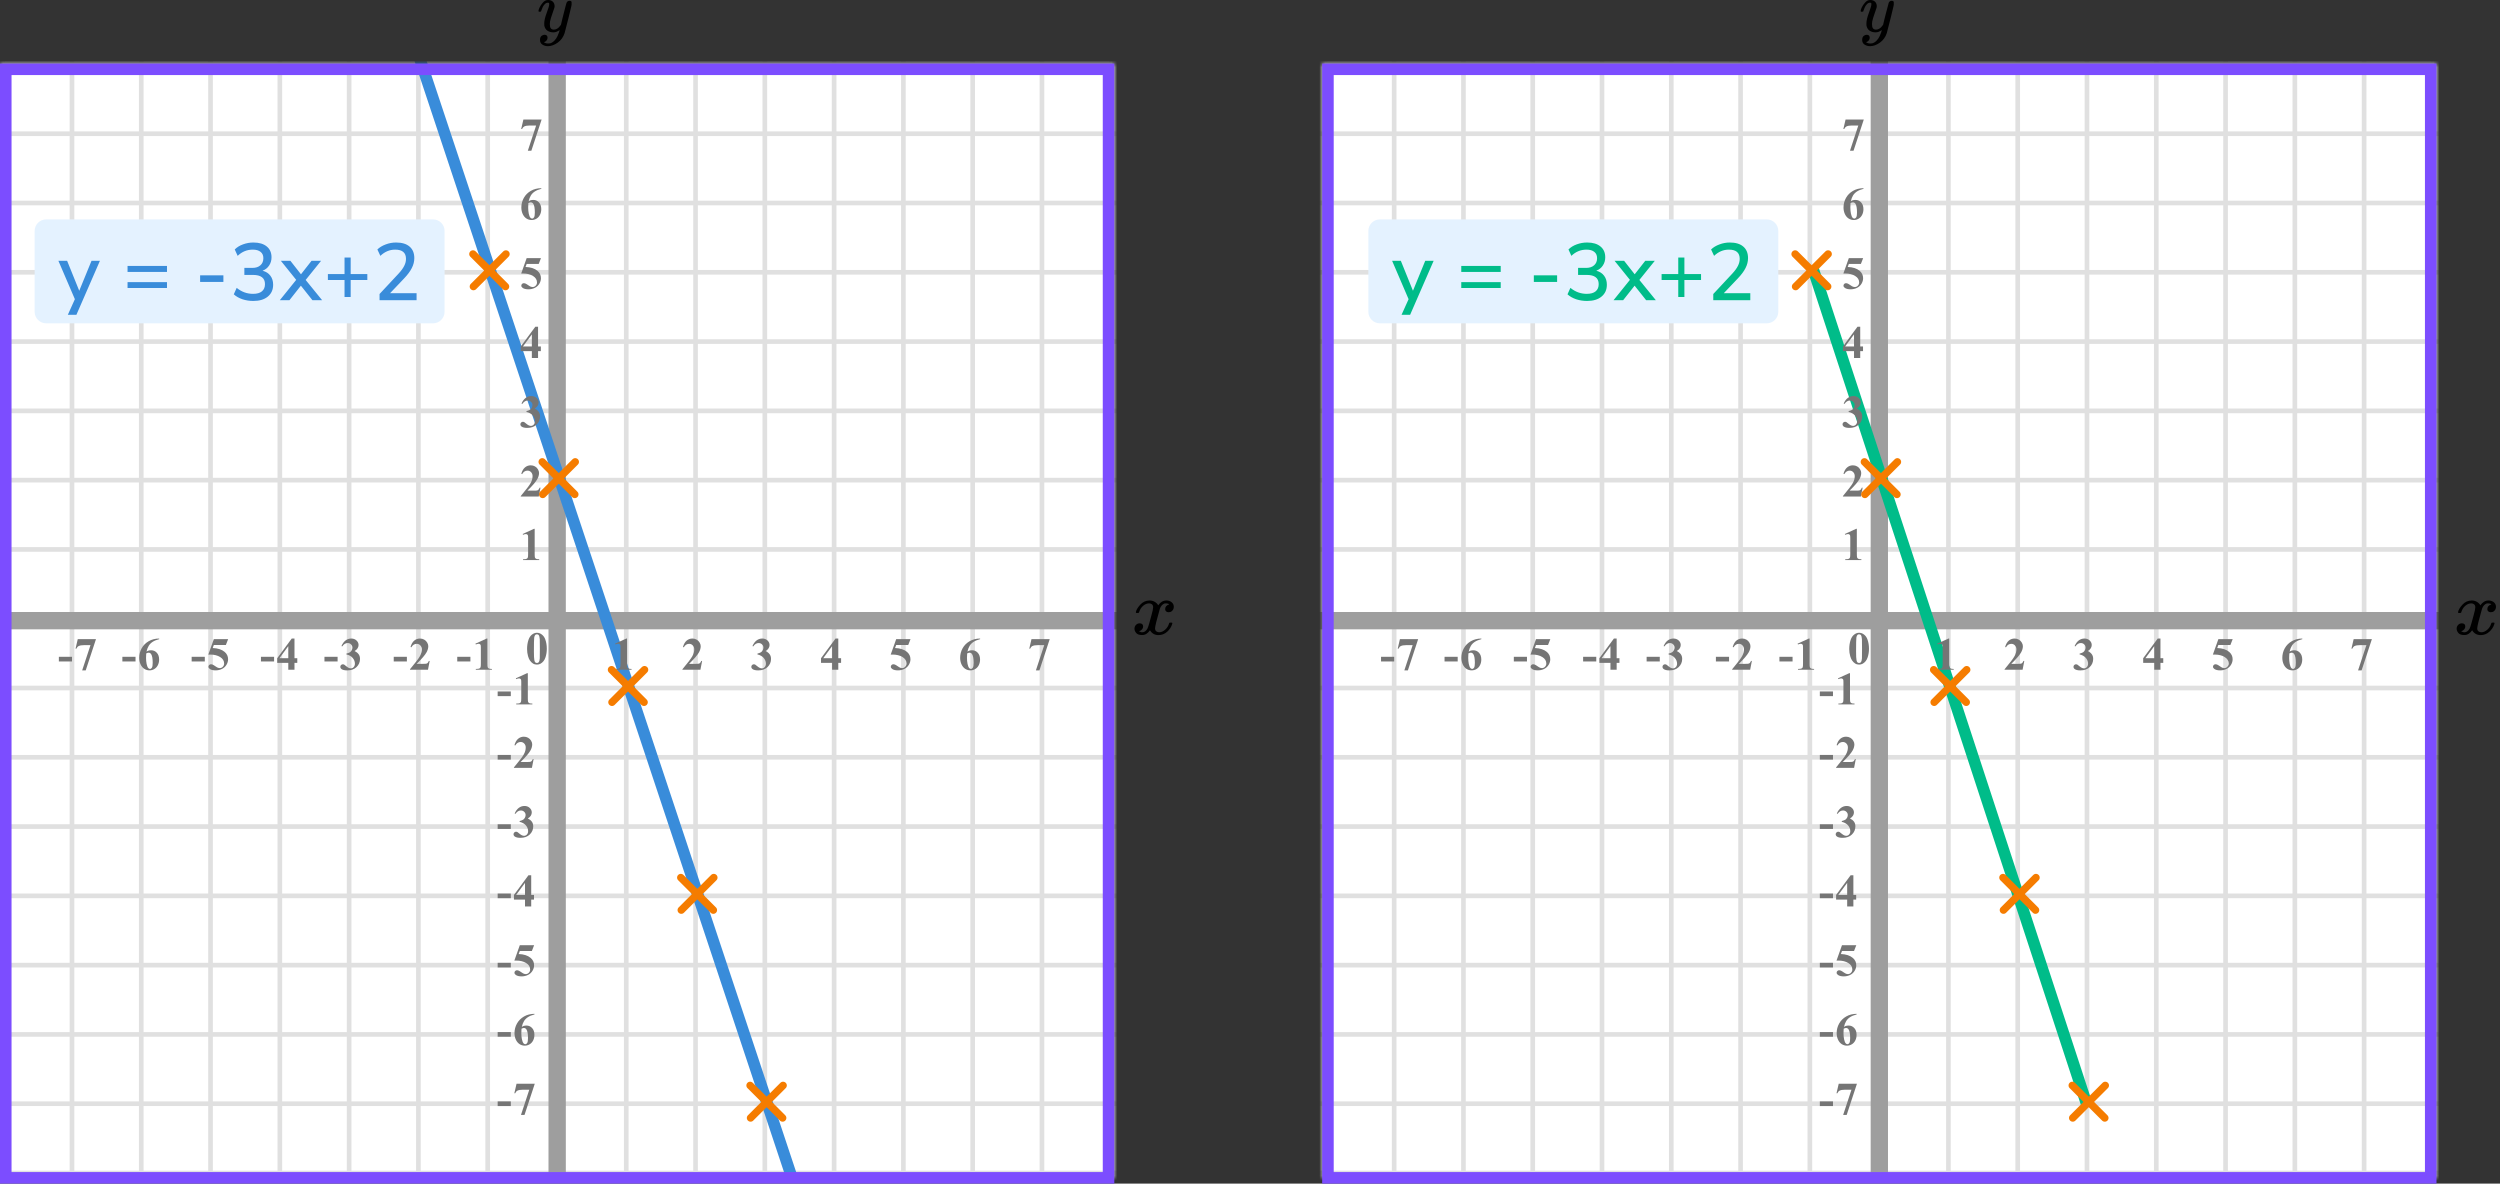<?xml version="1.0" encoding="UTF-8"?> <svg xmlns="http://www.w3.org/2000/svg" width="433" height="205" viewBox="0 0 433 205" fill="none"><rect x="0" y="0" width="433" height="205" fill="#333333" stroke="none"/><mask id="mask0" maskUnits="userSpaceOnUse" x="0" y="11" width="193" height="193"><rect y="11" width="193" height="193" fill="#C4C4C4"></rect></mask><g mask="url(#mask0)"><mask id="mask1" maskUnits="userSpaceOnUse" x="-115" y="-57" width="500" height="484"><rect x="-115" y="-57" width="500" height="483.871" fill="white"></rect></mask><g mask="url(#mask1)"><rect x="-115" y="-57" width="500" height="483.871" fill="white"></rect><line x1="385" y1="203.162" x2="-118.226" y2="203.162" stroke="#E0E0E0" stroke-width="0.806"></line><line x1="385" y1="191.162" x2="-118.226" y2="191.162" stroke="#E0E0E0" stroke-width="0.806"></line><line x1="385" y1="179.162" x2="-118.226" y2="179.162" stroke="#E0E0E0" stroke-width="0.806"></line><line x1="385" y1="167.163" x2="-118.226" y2="167.163" stroke="#E0E0E0" stroke-width="0.81"></line><line x1="385" y1="155.162" x2="-118.226" y2="155.162" stroke="#E0E0E0" stroke-width="0.806"></line><line x1="385" y1="143.162" x2="-118.226" y2="143.162" stroke="#E0E0E0" stroke-width="0.806"></line><line x1="385" y1="131.162" x2="-118.226" y2="131.162" stroke="#E0E0E0" stroke-width="0.806"></line><line x1="385" y1="119.163" x2="-118.226" y2="119.163" stroke="#E0E0E0" stroke-width="0.81"></line><line x1="385" y1="107.162" x2="-118.226" y2="107.162" stroke="#E0E0E0" stroke-width="0.806"></line><line x1="385" y1="95.162" x2="-118.226" y2="95.162" stroke="#E0E0E0" stroke-width="0.806"></line><line x1="385" y1="83.162" x2="-118.226" y2="83.162" stroke="#E0E0E0" stroke-width="0.806"></line><line x1="385" y1="71.163" x2="-118.226" y2="71.163" stroke="#E0E0E0" stroke-width="0.81"></line><line x1="385" y1="59.161" x2="-118.226" y2="59.161" stroke="#E0E0E0" stroke-width="0.806"></line><line x1="385" y1="47.161" x2="-118.226" y2="47.161" stroke="#E0E0E0" stroke-width="0.806"></line><line x1="385" y1="35.161" x2="-118.226" y2="35.161" stroke="#E0E0E0" stroke-width="0.806"></line><line x1="385" y1="23.163" x2="-118.226" y2="23.163" stroke="#E0E0E0" stroke-width="0.81"></line><line x1="385" y1="11.162" x2="-118.226" y2="11.162" stroke="#E0E0E0" stroke-width="0.806"></line><line x1="0.468" y1="426.871" x2="0.468" y2="-57" stroke="#E0E0E0" stroke-width="0.806"></line><line x1="12.468" y1="426.871" x2="12.468" y2="-57" stroke="#E0E0E0" stroke-width="0.806"></line><line x1="24.468" y1="426.871" x2="24.468" y2="-57" stroke="#E0E0E0" stroke-width="0.806"></line><line x1="36.466" y1="426.871" x2="36.466" y2="-57" stroke="#E0E0E0" stroke-width="0.81"></line><line x1="48.468" y1="426.871" x2="48.468" y2="-57" stroke="#E0E0E0" stroke-width="0.806"></line><line x1="60.468" y1="426.871" x2="60.468" y2="-57" stroke="#E0E0E0" stroke-width="0.806"></line><line x1="72.468" y1="426.871" x2="72.468" y2="-57" stroke="#E0E0E0" stroke-width="0.806"></line><line x1="84.466" y1="426.871" x2="84.466" y2="-57" stroke="#E0E0E0" stroke-width="0.81"></line><line x1="96.468" y1="426.871" x2="96.468" y2="-57" stroke="#E0E0E0" stroke-width="0.806"></line><line x1="108.468" y1="426.871" x2="108.468" y2="-57" stroke="#E0E0E0" stroke-width="0.806"></line><line x1="120.468" y1="426.871" x2="120.468" y2="-57" stroke="#E0E0E0" stroke-width="0.806"></line><line x1="132.466" y1="426.871" x2="132.466" y2="-57" stroke="#E0E0E0" stroke-width="0.81"></line><line x1="144.468" y1="426.871" x2="144.468" y2="-57" stroke="#E0E0E0" stroke-width="0.806"></line><line x1="156.468" y1="426.871" x2="156.468" y2="-57" stroke="#E0E0E0" stroke-width="0.806"></line><line x1="168.468" y1="426.871" x2="168.468" y2="-57" stroke="#E0E0E0" stroke-width="0.806"></line><line x1="180.466" y1="426.871" x2="180.466" y2="-57" stroke="#E0E0E0" stroke-width="0.81"></line><line x1="192.468" y1="426.871" x2="192.468" y2="-57" stroke="#E0E0E0" stroke-width="0.806"></line></g><line x1="96.5" y1="-65" x2="96.5" y2="288" stroke="#9E9E9E" stroke-width="3"></line><line x1="-63" y1="107.5" x2="396" y2="107.5" stroke="#9E9E9E" stroke-width="3"></line><path d="M69 -1L140 212.5" stroke="#398CDA" stroke-width="2"></path></g><path d="M94.707 112.352C94.707 112.88 94.633 113.374 94.484 113.832C94.396 114.113 94.276 114.344 94.125 114.523C93.977 114.703 93.807 114.846 93.617 114.953C93.427 115.057 93.22 115.109 92.996 115.109C92.741 115.109 92.51 115.044 92.305 114.914C92.099 114.784 91.917 114.598 91.758 114.355C91.643 114.178 91.543 113.943 91.457 113.648C91.345 113.25 91.289 112.839 91.289 112.414C91.289 111.839 91.37 111.31 91.531 110.828C91.664 110.43 91.866 110.125 92.137 109.914C92.408 109.701 92.694 109.594 92.996 109.594C93.303 109.594 93.59 109.699 93.856 109.91C94.124 110.118 94.32 110.4 94.445 110.754C94.62 111.241 94.707 111.773 94.707 112.352ZM93.504 112.344C93.504 111.417 93.499 110.876 93.488 110.723C93.462 110.361 93.4 110.116 93.301 109.988C93.236 109.905 93.13 109.863 92.984 109.863C92.872 109.863 92.784 109.895 92.719 109.957C92.622 110.048 92.557 110.21 92.523 110.441C92.49 110.671 92.473 111.474 92.473 112.852C92.473 113.602 92.499 114.104 92.551 114.359C92.59 114.544 92.646 114.668 92.719 114.73C92.792 114.793 92.888 114.824 93.008 114.824C93.138 114.824 93.236 114.783 93.301 114.699C93.41 114.553 93.473 114.328 93.488 114.023L93.504 112.344Z" fill="#757575"></path><path d="M88.473 120.566H86.195V119.758H88.473V120.566ZM91.419 116.594V120.926C91.419 121.251 91.434 121.46 91.463 121.551C91.491 121.639 91.551 121.712 91.642 121.77C91.733 121.827 91.879 121.855 92.08 121.855H92.201V122H89.412V121.855H89.552C89.779 121.855 89.94 121.829 90.037 121.777C90.133 121.725 90.198 121.654 90.232 121.562C90.266 121.471 90.283 121.259 90.283 120.926V118.18C90.283 117.935 90.271 117.783 90.248 117.723C90.224 117.66 90.18 117.608 90.115 117.566C90.052 117.522 89.979 117.5 89.896 117.5C89.763 117.5 89.602 117.542 89.412 117.625L89.341 117.484L91.291 116.594H91.419Z" fill="#757575"></path><path d="M88.473 131.566H86.195V130.758H88.473V131.566ZM92.127 133H89.009V132.914C89.965 131.776 90.544 131.01 90.748 130.617C90.953 130.224 91.056 129.84 91.056 129.465C91.056 129.191 90.972 128.965 90.802 128.785C90.633 128.603 90.426 128.512 90.181 128.512C89.78 128.512 89.469 128.712 89.248 129.113L89.103 129.062C89.244 128.562 89.457 128.193 89.744 127.953C90.03 127.714 90.361 127.594 90.736 127.594C91.004 127.594 91.249 127.656 91.47 127.781C91.692 127.906 91.865 128.078 91.99 128.297C92.115 128.513 92.177 128.716 92.177 128.906C92.177 129.253 92.081 129.604 91.888 129.961C91.625 130.443 91.051 131.115 90.166 131.977H91.31C91.591 131.977 91.774 131.965 91.857 131.941C91.943 131.918 92.013 131.879 92.068 131.824C92.123 131.767 92.194 131.648 92.283 131.469H92.423L92.127 133Z" fill="#757575"></path><path d="M88.473 143.566H86.195V142.758H88.473V143.566ZM89.998 142.344V142.207C90.294 142.121 90.5 142.042 90.615 141.969C90.729 141.893 90.828 141.78 90.912 141.629C90.995 141.475 91.037 141.32 91.037 141.164C91.037 140.948 90.957 140.763 90.798 140.609C90.642 140.453 90.447 140.375 90.213 140.375C89.848 140.375 89.538 140.568 89.283 140.953L89.138 140.902C89.326 140.467 89.565 140.141 89.857 139.922C90.151 139.703 90.478 139.594 90.838 139.594C91.205 139.594 91.507 139.706 91.744 139.93C91.983 140.154 92.103 140.415 92.103 140.715C92.103 140.91 92.047 141.099 91.935 141.281C91.826 141.461 91.653 141.62 91.416 141.758C91.72 141.906 91.952 142.09 92.111 142.309C92.272 142.525 92.353 142.797 92.353 143.125C92.353 143.677 92.153 144.147 91.752 144.535C91.353 144.921 90.818 145.113 90.146 145.113C89.698 145.113 89.371 145.039 89.166 144.891C89.017 144.786 88.943 144.652 88.943 144.488C88.943 144.368 88.986 144.267 89.072 144.184C89.158 144.098 89.257 144.055 89.369 144.055C89.455 144.055 89.535 144.073 89.611 144.109C89.653 144.13 89.8 144.245 90.052 144.453C90.308 144.659 90.546 144.762 90.767 144.762C90.96 144.762 91.125 144.686 91.263 144.535C91.401 144.382 91.47 144.188 91.47 143.953C91.47 143.596 91.345 143.268 91.095 142.969C90.845 142.667 90.479 142.458 89.998 142.344Z" fill="#757575"></path><path d="M88.473 155.566H86.195V154.758H88.473V155.566ZM89.013 155.004L91.529 151.594H92.005V155.004H92.49V155.812H92.005V157H90.931V155.812H89.013V155.004ZM89.392 155.004H90.931V152.914L89.392 155.004Z" fill="#757575"></path><path d="M88.473 167.566H86.195V166.758H88.473V167.566ZM90.033 163.703H92.513L92.119 164.711H90.033L89.834 165.238C90.732 165.272 91.423 165.496 91.908 165.91C92.306 166.251 92.505 166.676 92.505 167.184C92.505 167.509 92.413 167.828 92.228 168.141C92.043 168.451 91.783 168.69 91.447 168.859C91.111 169.026 90.742 169.109 90.341 169.109C89.909 169.109 89.577 169.029 89.345 168.867C89.184 168.753 89.103 168.622 89.103 168.477C89.103 168.365 89.145 168.266 89.228 168.18C89.314 168.094 89.413 168.051 89.525 168.051C89.627 168.051 89.729 168.072 89.834 168.113C89.938 168.155 90.116 168.264 90.369 168.441C90.528 168.551 90.664 168.626 90.779 168.668C90.86 168.699 90.951 168.715 91.052 168.715C91.266 168.715 91.447 168.637 91.595 168.48C91.746 168.324 91.822 168.137 91.822 167.918C91.822 167.46 91.593 167.087 91.134 166.801C90.676 166.514 90.098 166.371 89.4 166.371C89.33 166.371 89.224 166.372 89.084 166.375L90.033 163.703Z" fill="#757575"></path><path d="M88.473 179.566H86.195V178.758H88.473V179.566ZM92.572 175.594V175.703C92.1 175.823 91.722 175.978 91.435 176.168C91.151 176.355 90.926 176.585 90.759 176.855C90.595 177.124 90.468 177.457 90.377 177.855C90.491 177.777 90.586 177.727 90.662 177.703C90.831 177.651 91.002 177.625 91.173 177.625C91.569 177.625 91.899 177.77 92.162 178.059C92.427 178.345 92.56 178.737 92.56 179.234C92.56 179.583 92.489 179.904 92.345 180.195C92.202 180.487 91.999 180.712 91.736 180.871C91.473 181.03 91.192 181.109 90.892 181.109C90.567 181.109 90.266 181.021 89.99 180.844C89.714 180.664 89.498 180.402 89.341 180.059C89.188 179.715 89.111 179.341 89.111 178.938C89.111 178.344 89.253 177.792 89.537 177.281C89.823 176.768 90.228 176.361 90.752 176.059C91.278 175.754 91.884 175.599 92.572 175.594ZM90.326 178.172C90.305 178.531 90.294 178.794 90.294 178.961C90.294 179.32 90.328 179.668 90.396 180.004C90.466 180.34 90.561 180.576 90.681 180.711C90.767 180.807 90.869 180.855 90.986 180.855C91.106 180.855 91.213 180.786 91.306 180.648C91.4 180.508 91.447 180.224 91.447 179.797C91.447 179.078 91.36 178.582 91.185 178.309C91.073 178.132 90.922 178.043 90.732 178.043C90.628 178.043 90.492 178.086 90.326 178.172Z" fill="#757575"></path><path d="M88.473 191.566H86.195V190.758H88.473V191.566ZM90.232 193.109L91.673 188.738H90.576C90.146 188.738 89.823 188.794 89.607 188.906C89.456 188.984 89.331 189.132 89.232 189.348H89.084L89.466 187.703H92.623L90.845 193.109H90.232Z" fill="#757575"></path><path d="M92.606 91.594V95.926C92.606 96.251 92.62 96.46 92.648 96.551C92.677 96.639 92.737 96.712 92.828 96.769C92.919 96.827 93.065 96.856 93.266 96.856H93.387V97H90.598V96.856H90.738C90.965 96.856 91.126 96.829 91.223 96.777C91.319 96.725 91.384 96.654 91.418 96.562C91.452 96.471 91.469 96.259 91.469 95.926V93.18C91.469 92.935 91.457 92.783 91.434 92.723C91.41 92.66 91.366 92.608 91.301 92.566C91.238 92.522 91.165 92.5 91.082 92.5C90.949 92.5 90.788 92.542 90.598 92.625L90.527 92.484L92.477 91.594H92.606Z" fill="#757575"></path><path d="M93.312 86H90.195V85.914C91.151 84.776 91.731 84.01 91.934 83.617C92.139 83.224 92.242 82.84 92.242 82.465C92.242 82.191 92.158 81.965 91.988 81.785C91.819 81.603 91.612 81.512 91.367 81.512C90.966 81.512 90.655 81.712 90.434 82.113L90.289 82.062C90.43 81.562 90.643 81.193 90.93 80.953C91.216 80.713 91.547 80.594 91.922 80.594C92.19 80.594 92.435 80.656 92.656 80.781C92.878 80.906 93.051 81.078 93.176 81.297C93.301 81.513 93.363 81.716 93.363 81.906C93.363 82.253 93.267 82.604 93.074 82.961C92.811 83.443 92.237 84.115 91.352 84.977H92.496C92.777 84.977 92.96 84.965 93.043 84.941C93.129 84.918 93.199 84.879 93.254 84.824C93.309 84.767 93.38 84.648 93.469 84.469H93.609L93.312 86Z" fill="#757575"></path><path d="M91.184 71.344V71.207C91.481 71.121 91.686 71.042 91.801 70.969C91.915 70.893 92.014 70.78 92.098 70.629C92.181 70.475 92.223 70.32 92.223 70.164C92.223 69.948 92.143 69.763 91.984 69.609C91.828 69.453 91.633 69.375 91.398 69.375C91.034 69.375 90.724 69.568 90.469 69.953L90.324 69.902C90.512 69.467 90.751 69.141 91.043 68.922C91.337 68.703 91.664 68.594 92.023 68.594C92.391 68.594 92.693 68.706 92.93 68.93C93.169 69.154 93.289 69.415 93.289 69.715C93.289 69.91 93.233 70.099 93.121 70.281C93.012 70.461 92.838 70.62 92.602 70.758C92.906 70.906 93.138 71.09 93.297 71.309C93.458 71.525 93.539 71.797 93.539 72.125C93.539 72.677 93.338 73.147 92.938 73.535C92.539 73.921 92.004 74.113 91.332 74.113C90.884 74.113 90.557 74.039 90.352 73.891C90.203 73.787 90.129 73.652 90.129 73.488C90.129 73.368 90.172 73.267 90.258 73.184C90.344 73.098 90.443 73.055 90.555 73.055C90.641 73.055 90.721 73.073 90.797 73.109C90.838 73.13 90.986 73.245 91.238 73.453C91.493 73.659 91.732 73.762 91.953 73.762C92.146 73.762 92.311 73.686 92.449 73.535C92.587 73.382 92.656 73.188 92.656 72.953C92.656 72.596 92.531 72.268 92.281 71.969C92.031 71.667 91.665 71.458 91.184 71.344Z" fill="#757575"></path><path d="M90.199 60.004L92.715 56.594H93.191V60.004H93.676V60.812H93.191V62H92.117V60.812H90.199V60.004ZM90.578 60.004H92.117V57.914L90.578 60.004Z" fill="#757575"></path><path d="M91.219 44.703H93.699L93.305 45.711H91.219L91.019 46.238C91.918 46.272 92.609 46.496 93.094 46.91C93.492 47.251 93.691 47.676 93.691 48.184C93.691 48.509 93.599 48.828 93.414 49.141C93.229 49.45 92.969 49.69 92.633 49.859C92.297 50.026 91.928 50.109 91.527 50.109C91.095 50.109 90.763 50.029 90.531 49.867C90.37 49.753 90.289 49.622 90.289 49.477C90.289 49.365 90.331 49.266 90.414 49.18C90.5 49.094 90.599 49.051 90.711 49.051C90.812 49.051 90.915 49.072 91.019 49.113C91.124 49.155 91.302 49.264 91.555 49.441C91.713 49.551 91.85 49.626 91.965 49.668C92.046 49.699 92.137 49.715 92.238 49.715C92.452 49.715 92.633 49.637 92.781 49.48C92.932 49.324 93.008 49.137 93.008 48.918C93.008 48.46 92.779 48.087 92.32 47.801C91.862 47.514 91.284 47.371 90.586 47.371C90.516 47.371 90.41 47.372 90.269 47.375L91.219 44.703Z" fill="#757575"></path><path d="M93.758 32.594V32.703C93.287 32.823 92.908 32.978 92.621 33.168C92.337 33.355 92.112 33.585 91.945 33.855C91.781 34.124 91.654 34.457 91.562 34.855C91.677 34.777 91.772 34.727 91.848 34.703C92.017 34.651 92.188 34.625 92.359 34.625C92.755 34.625 93.085 34.77 93.348 35.059C93.613 35.345 93.746 35.737 93.746 36.234C93.746 36.583 93.674 36.904 93.531 37.195C93.388 37.487 93.185 37.712 92.922 37.871C92.659 38.03 92.378 38.109 92.078 38.109C91.753 38.109 91.452 38.021 91.176 37.844C90.9 37.664 90.684 37.402 90.527 37.059C90.374 36.715 90.297 36.341 90.297 35.938C90.297 35.344 90.439 34.792 90.723 34.281C91.009 33.768 91.414 33.361 91.938 33.059C92.463 32.754 93.07 32.599 93.758 32.594ZM91.512 35.172C91.491 35.531 91.481 35.794 91.481 35.961C91.481 36.32 91.514 36.668 91.582 37.004C91.652 37.34 91.747 37.575 91.867 37.711C91.953 37.807 92.055 37.855 92.172 37.855C92.292 37.855 92.398 37.786 92.492 37.648C92.586 37.508 92.633 37.224 92.633 36.797C92.633 36.078 92.546 35.582 92.371 35.309C92.259 35.132 92.108 35.043 91.918 35.043C91.814 35.043 91.678 35.086 91.512 35.172Z" fill="#757575"></path><path d="M91.418 26.109L92.859 21.738H91.762C91.332 21.738 91.009 21.794 90.793 21.906C90.642 21.984 90.517 22.131 90.418 22.348H90.269L90.652 20.703H93.809L92.031 26.109H91.418Z" fill="#757575"></path><path d="M108.605 110.594V114.926C108.605 115.251 108.62 115.46 108.648 115.551C108.677 115.639 108.737 115.712 108.828 115.77C108.919 115.827 109.065 115.855 109.266 115.855H109.387V116H106.598V115.855H106.738C106.965 115.855 107.126 115.829 107.223 115.777C107.319 115.725 107.384 115.654 107.418 115.562C107.452 115.471 107.469 115.259 107.469 114.926V112.18C107.469 111.935 107.457 111.783 107.434 111.723C107.41 111.66 107.366 111.608 107.301 111.566C107.238 111.522 107.165 111.5 107.082 111.5C106.949 111.5 106.788 111.542 106.598 111.625L106.527 111.484L108.477 110.594H108.605Z" fill="#757575"></path><path d="M121.312 116H118.195V115.914C119.151 114.776 119.73 114.01 119.934 113.617C120.139 113.224 120.242 112.84 120.242 112.465C120.242 112.191 120.158 111.965 119.988 111.785C119.819 111.603 119.612 111.512 119.367 111.512C118.966 111.512 118.655 111.712 118.434 112.113L118.289 112.062C118.43 111.562 118.643 111.193 118.93 110.953C119.216 110.714 119.547 110.594 119.922 110.594C120.19 110.594 120.435 110.656 120.656 110.781C120.878 110.906 121.051 111.078 121.176 111.297C121.301 111.513 121.363 111.716 121.363 111.906C121.363 112.253 121.267 112.604 121.074 112.961C120.811 113.443 120.237 114.115 119.352 114.977H120.496C120.777 114.977 120.96 114.965 121.043 114.941C121.129 114.918 121.199 114.879 121.254 114.824C121.309 114.767 121.38 114.648 121.469 114.469H121.609L121.312 116Z" fill="#757575"></path><path d="M131.184 113.344V113.207C131.48 113.121 131.686 113.042 131.801 112.969C131.915 112.893 132.014 112.78 132.098 112.629C132.181 112.475 132.223 112.32 132.223 112.164C132.223 111.948 132.143 111.763 131.984 111.609C131.828 111.453 131.633 111.375 131.398 111.375C131.034 111.375 130.724 111.568 130.469 111.953L130.324 111.902C130.512 111.467 130.751 111.141 131.043 110.922C131.337 110.703 131.664 110.594 132.023 110.594C132.391 110.594 132.693 110.706 132.93 110.93C133.169 111.154 133.289 111.415 133.289 111.715C133.289 111.91 133.233 112.099 133.121 112.281C133.012 112.461 132.839 112.62 132.602 112.758C132.906 112.906 133.138 113.09 133.297 113.309C133.458 113.525 133.539 113.797 133.539 114.125C133.539 114.677 133.339 115.147 132.938 115.535C132.539 115.921 132.004 116.113 131.332 116.113C130.884 116.113 130.557 116.039 130.352 115.891C130.203 115.786 130.129 115.652 130.129 115.488C130.129 115.368 130.172 115.267 130.258 115.184C130.344 115.098 130.443 115.055 130.555 115.055C130.641 115.055 130.721 115.073 130.797 115.109C130.839 115.13 130.986 115.245 131.238 115.453C131.493 115.659 131.732 115.762 131.953 115.762C132.146 115.762 132.311 115.686 132.449 115.535C132.587 115.382 132.656 115.188 132.656 114.953C132.656 114.596 132.531 114.268 132.281 113.969C132.031 113.667 131.665 113.458 131.184 113.344Z" fill="#757575"></path><path d="M142.199 114.004L144.715 110.594H145.191V114.004H145.676V114.812H145.191V116H144.117V114.812H142.199V114.004ZM142.578 114.004H144.117V111.914L142.578 114.004Z" fill="#757575"></path><path d="M155.219 110.703H157.699L157.305 111.711H155.219L155.02 112.238C155.918 112.272 156.609 112.496 157.094 112.91C157.492 113.251 157.691 113.676 157.691 114.184C157.691 114.509 157.599 114.828 157.414 115.141C157.229 115.451 156.969 115.69 156.633 115.859C156.297 116.026 155.928 116.109 155.527 116.109C155.095 116.109 154.763 116.029 154.531 115.867C154.37 115.753 154.289 115.622 154.289 115.477C154.289 115.365 154.331 115.266 154.414 115.18C154.5 115.094 154.599 115.051 154.711 115.051C154.812 115.051 154.915 115.072 155.02 115.113C155.124 115.155 155.302 115.264 155.555 115.441C155.714 115.551 155.85 115.626 155.965 115.668C156.046 115.699 156.137 115.715 156.238 115.715C156.452 115.715 156.633 115.637 156.781 115.48C156.932 115.324 157.008 115.137 157.008 114.918C157.008 114.46 156.779 114.087 156.32 113.801C155.862 113.514 155.284 113.371 154.586 113.371C154.516 113.371 154.41 113.372 154.27 113.375L155.219 110.703Z" fill="#757575"></path><path d="M169.758 110.594V110.703C169.286 110.823 168.908 110.978 168.621 111.168C168.337 111.355 168.112 111.585 167.945 111.855C167.781 112.124 167.654 112.457 167.562 112.855C167.677 112.777 167.772 112.727 167.848 112.703C168.017 112.651 168.188 112.625 168.359 112.625C168.755 112.625 169.085 112.77 169.348 113.059C169.613 113.345 169.746 113.737 169.746 114.234C169.746 114.583 169.674 114.904 169.531 115.195C169.388 115.487 169.185 115.712 168.922 115.871C168.659 116.03 168.378 116.109 168.078 116.109C167.753 116.109 167.452 116.021 167.176 115.844C166.9 115.664 166.684 115.402 166.527 115.059C166.374 114.715 166.297 114.341 166.297 113.938C166.297 113.344 166.439 112.792 166.723 112.281C167.009 111.768 167.414 111.361 167.938 111.059C168.464 110.754 169.07 110.599 169.758 110.594ZM167.512 113.172C167.491 113.531 167.48 113.794 167.48 113.961C167.48 114.32 167.514 114.668 167.582 115.004C167.652 115.34 167.747 115.576 167.867 115.711C167.953 115.807 168.055 115.855 168.172 115.855C168.292 115.855 168.398 115.786 168.492 115.648C168.586 115.508 168.633 115.224 168.633 114.797C168.633 114.078 168.546 113.582 168.371 113.309C168.259 113.132 168.108 113.043 167.918 113.043C167.814 113.043 167.678 113.086 167.512 113.172Z" fill="#757575"></path><path d="M179.418 116.109L180.859 111.738H179.762C179.332 111.738 179.009 111.794 178.793 111.906C178.642 111.984 178.517 112.132 178.418 112.348H178.27L178.652 110.703H181.809L180.031 116.109H179.418Z" fill="#757575"></path><path d="M81.473 114.566H79.195V113.758H81.473V114.566ZM84.419 110.594V114.926C84.419 115.251 84.434 115.46 84.463 115.551C84.491 115.639 84.551 115.712 84.642 115.77C84.733 115.827 84.879 115.855 85.08 115.855H85.201V116H82.412V115.855H82.552C82.779 115.855 82.94 115.829 83.037 115.777C83.133 115.725 83.198 115.654 83.232 115.562C83.266 115.471 83.283 115.259 83.283 114.926V112.18C83.283 111.935 83.271 111.783 83.248 111.723C83.224 111.66 83.18 111.608 83.115 111.566C83.052 111.522 82.979 111.5 82.896 111.5C82.763 111.5 82.602 111.542 82.412 111.625L82.341 111.484L84.291 110.594H84.419Z" fill="#757575"></path><path d="M70.473 114.566H68.195V113.758H70.473V114.566ZM74.127 116H71.009V115.914C71.965 114.776 72.544 114.01 72.748 113.617C72.953 113.224 73.056 112.84 73.056 112.465C73.056 112.191 72.972 111.965 72.802 111.785C72.633 111.603 72.426 111.512 72.181 111.512C71.78 111.512 71.469 111.712 71.248 112.113L71.103 112.062C71.244 111.562 71.457 111.193 71.744 110.953C72.03 110.714 72.361 110.594 72.736 110.594C73.004 110.594 73.249 110.656 73.47 110.781C73.692 110.906 73.865 111.078 73.99 111.297C74.115 111.513 74.177 111.716 74.177 111.906C74.177 112.253 74.081 112.604 73.888 112.961C73.625 113.443 73.051 114.115 72.166 114.977H73.31C73.591 114.977 73.774 114.965 73.857 114.941C73.943 114.918 74.013 114.879 74.068 114.824C74.123 114.767 74.194 114.648 74.283 114.469H74.423L74.127 116Z" fill="#757575"></path><path d="M58.473 114.566H56.195V113.758H58.473V114.566ZM59.998 113.344V113.207C60.294 113.121 60.5 113.042 60.615 112.969C60.729 112.893 60.828 112.78 60.912 112.629C60.995 112.475 61.037 112.32 61.037 112.164C61.037 111.948 60.957 111.763 60.798 111.609C60.642 111.453 60.447 111.375 60.212 111.375C59.848 111.375 59.538 111.568 59.283 111.953L59.138 111.902C59.326 111.467 59.565 111.141 59.857 110.922C60.151 110.703 60.478 110.594 60.837 110.594C61.205 110.594 61.507 110.706 61.744 110.93C61.983 111.154 62.103 111.415 62.103 111.715C62.103 111.91 62.047 112.099 61.935 112.281C61.826 112.461 61.653 112.62 61.416 112.758C61.72 112.906 61.952 113.09 62.111 113.309C62.272 113.525 62.353 113.797 62.353 114.125C62.353 114.677 62.153 115.147 61.752 115.535C61.353 115.921 60.818 116.113 60.146 116.113C59.698 116.113 59.371 116.039 59.166 115.891C59.017 115.786 58.943 115.652 58.943 115.488C58.943 115.368 58.986 115.267 59.072 115.184C59.158 115.098 59.257 115.055 59.369 115.055C59.455 115.055 59.535 115.073 59.611 115.109C59.653 115.13 59.8 115.245 60.052 115.453C60.308 115.659 60.546 115.762 60.767 115.762C60.96 115.762 61.125 115.686 61.263 115.535C61.401 115.382 61.47 115.188 61.47 114.953C61.47 114.596 61.345 114.268 61.095 113.969C60.845 113.667 60.479 113.458 59.998 113.344Z" fill="#757575"></path><path d="M47.473 114.566H45.195V113.758H47.473V114.566ZM48.013 114.004L50.529 110.594H51.005V114.004H51.49V114.812H51.005V116H49.931V114.812H48.013V114.004ZM48.392 114.004H49.931V111.914L48.392 114.004Z" fill="#757575"></path><path d="M35.473 114.566H33.195V113.758H35.473V114.566ZM37.033 110.703H39.513L39.119 111.711H37.033L36.834 112.238C37.732 112.272 38.423 112.496 38.908 112.91C39.306 113.251 39.505 113.676 39.505 114.184C39.505 114.509 39.413 114.828 39.228 115.141C39.043 115.451 38.783 115.69 38.447 115.859C38.111 116.026 37.742 116.109 37.341 116.109C36.909 116.109 36.577 116.029 36.345 115.867C36.184 115.753 36.103 115.622 36.103 115.477C36.103 115.365 36.145 115.266 36.228 115.18C36.314 115.094 36.413 115.051 36.525 115.051C36.627 115.051 36.729 115.072 36.834 115.113C36.938 115.155 37.116 115.264 37.369 115.441C37.528 115.551 37.664 115.626 37.779 115.668C37.86 115.699 37.951 115.715 38.052 115.715C38.266 115.715 38.447 115.637 38.595 115.48C38.746 115.324 38.822 115.137 38.822 114.918C38.822 114.46 38.593 114.087 38.134 113.801C37.676 113.514 37.098 113.371 36.4 113.371C36.33 113.371 36.224 113.372 36.084 113.375L37.033 110.703Z" fill="#757575"></path><path d="M23.473 114.566H21.195V113.758H23.473V114.566ZM27.572 110.594V110.703C27.101 110.823 26.722 110.978 26.435 111.168C26.151 111.355 25.926 111.585 25.759 111.855C25.595 112.124 25.468 112.457 25.377 112.855C25.491 112.777 25.586 112.727 25.662 112.703C25.831 112.651 26.002 112.625 26.173 112.625C26.569 112.625 26.899 112.77 27.162 113.059C27.427 113.345 27.56 113.737 27.56 114.234C27.56 114.583 27.488 114.904 27.345 115.195C27.202 115.487 26.999 115.712 26.736 115.871C26.473 116.03 26.192 116.109 25.892 116.109C25.567 116.109 25.266 116.021 24.99 115.844C24.714 115.664 24.498 115.402 24.341 115.059C24.188 114.715 24.111 114.341 24.111 113.938C24.111 113.344 24.253 112.792 24.537 112.281C24.823 111.768 25.228 111.361 25.752 111.059C26.278 110.754 26.884 110.599 27.572 110.594ZM25.326 113.172C25.305 113.531 25.294 113.794 25.294 113.961C25.294 114.32 25.328 114.668 25.396 115.004C25.466 115.34 25.561 115.576 25.681 115.711C25.767 115.807 25.869 115.855 25.986 115.855C26.106 115.855 26.212 115.786 26.306 115.648C26.4 115.508 26.447 115.224 26.447 114.797C26.447 114.078 26.36 113.582 26.185 113.309C26.073 113.132 25.922 113.043 25.732 113.043C25.628 113.043 25.492 113.086 25.326 113.172Z" fill="#757575"></path><path d="M12.473 114.566H10.195V113.758H12.473V114.566ZM14.232 116.109L15.673 111.738H14.576C14.146 111.738 13.823 111.794 13.607 111.906C13.456 111.984 13.331 112.132 13.232 112.348H13.084L13.466 110.703H16.623L14.845 116.109H14.232Z" fill="#757575"></path><path d="M196.728 106.027C196.793 105.656 197.045 105.228 197.483 104.742C197.921 104.257 198.462 104.01 199.106 104.001C199.432 104.001 199.73 104.08 200.001 104.239C200.271 104.398 200.472 104.597 200.602 104.835C200.994 104.279 201.465 104.001 202.015 104.001C202.36 104.001 202.658 104.098 202.91 104.292C203.162 104.486 203.292 104.747 203.301 105.073C203.301 105.329 203.236 105.537 203.106 105.696C202.975 105.855 202.849 105.952 202.728 105.987C202.607 106.022 202.5 106.04 202.406 106.04C202.229 106.04 202.085 105.991 201.973 105.894C201.861 105.797 201.805 105.669 201.805 105.51C201.805 105.104 202.038 104.826 202.504 104.676C202.402 104.561 202.215 104.504 201.945 104.504C201.824 104.504 201.735 104.513 201.679 104.53C201.325 104.672 201.064 104.963 200.896 105.404C200.336 107.355 200.057 108.494 200.057 108.821C200.057 109.068 200.131 109.245 200.28 109.351C200.43 109.457 200.593 109.51 200.77 109.51C201.115 109.51 201.455 109.364 201.791 109.073C202.127 108.781 202.355 108.424 202.476 108C202.504 107.912 202.532 107.863 202.56 107.854C202.588 107.845 202.663 107.837 202.784 107.828H202.84C202.98 107.828 203.05 107.863 203.05 107.934C203.05 107.943 203.04 107.991 203.022 108.079C202.873 108.583 202.583 109.028 202.155 109.417C201.726 109.805 201.227 110 200.658 110C200.005 110 199.511 109.721 199.176 109.165C198.793 109.713 198.355 109.986 197.861 109.986H197.777C197.32 109.986 196.994 109.872 196.798 109.642C196.602 109.412 196.5 109.17 196.49 108.914C196.49 108.631 196.579 108.402 196.756 108.225C196.933 108.048 197.143 107.96 197.385 107.96C197.786 107.96 197.987 108.146 197.987 108.516C197.987 108.693 197.931 108.847 197.819 108.98C197.707 109.112 197.6 109.201 197.497 109.245C197.395 109.289 197.334 109.311 197.315 109.311L197.273 109.324C197.273 109.333 197.301 109.351 197.357 109.377C197.413 109.404 197.488 109.435 197.581 109.47C197.674 109.505 197.763 109.518 197.847 109.51C198.183 109.51 198.472 109.311 198.714 108.914C198.798 108.772 198.905 108.472 199.036 108.013C199.166 107.554 199.297 107.077 199.427 106.583C199.558 106.089 199.632 105.797 199.651 105.709C199.698 105.471 199.721 105.298 199.721 105.193C199.721 104.945 199.651 104.769 199.511 104.663C199.371 104.557 199.213 104.504 199.036 104.504C198.663 104.504 198.313 104.645 197.987 104.928C197.66 105.21 197.432 105.572 197.301 106.014C197.283 106.093 197.259 106.137 197.231 106.146C197.204 106.155 197.129 106.164 197.008 106.172H196.812C196.756 106.119 196.728 106.071 196.728 106.027Z" fill="black"></path><g clip-path="url(#clip0)"><path d="M93.258 1.917C93.258 1.801 93.319 1.603 93.441 1.323C93.564 1.043 93.76 0.75 94.029 0.445C94.298 0.14 94.6 -0.008 94.935 4.76837e-07C95.27 4.76837e-07 95.539 0.095 95.743 0.284C95.947 0.474 96.053 0.738 96.061 1.076C96.045 1.232 96.033 1.319 96.025 1.335C96.025 1.36 95.959 1.55 95.829 1.904C95.698 2.259 95.563 2.658 95.425 3.104C95.286 3.549 95.221 3.903 95.229 4.167C95.229 4.521 95.286 4.769 95.4 4.909C95.514 5.049 95.686 5.123 95.914 5.131C96.102 5.131 96.278 5.086 96.441 4.995C96.604 4.905 96.731 4.81 96.82 4.711C96.91 4.612 97.02 4.476 97.151 4.303C97.151 4.295 97.171 4.212 97.212 4.056C97.253 3.899 97.31 3.656 97.383 3.326C97.457 2.996 97.534 2.691 97.616 2.411C97.926 1.175 98.097 0.528 98.13 0.47C98.236 0.247 98.412 0.136 98.657 0.136C98.763 0.136 98.848 0.165 98.914 0.223C98.979 0.28 99.024 0.33 99.048 0.371C99.073 0.412 99.081 0.449 99.073 0.482C99.073 0.589 98.873 1.455 98.473 3.079C98.073 4.703 97.844 5.593 97.787 5.75C97.559 6.434 97.163 6.978 96.6 7.382C96.037 7.786 95.474 7.992 94.91 8C94.543 8 94.221 7.909 93.943 7.728C93.666 7.547 93.527 7.275 93.527 6.912C93.527 6.731 93.556 6.578 93.613 6.454C93.67 6.331 93.748 6.24 93.845 6.182C93.943 6.125 94.025 6.083 94.09 6.059C94.156 6.034 94.225 6.022 94.298 6.022C94.657 6.022 94.837 6.195 94.837 6.541C94.837 6.706 94.788 6.85 94.69 6.974C94.592 7.097 94.498 7.18 94.409 7.221C94.319 7.262 94.266 7.283 94.249 7.283L94.213 7.295C94.229 7.336 94.307 7.386 94.445 7.444C94.584 7.501 94.723 7.53 94.862 7.53H94.96C95.098 7.53 95.204 7.522 95.278 7.505C95.547 7.431 95.796 7.275 96.025 7.036C96.253 6.796 96.428 6.541 96.551 6.269C96.673 5.997 96.767 5.766 96.832 5.577C96.898 5.387 96.93 5.263 96.93 5.206L96.857 5.255C96.808 5.288 96.731 5.333 96.624 5.391C96.518 5.449 96.412 5.498 96.306 5.539C96.143 5.581 95.984 5.601 95.829 5.601C95.453 5.601 95.123 5.511 94.837 5.329C94.551 5.148 94.364 4.855 94.274 4.451C94.266 4.394 94.262 4.266 94.262 4.068C94.262 3.598 94.404 2.984 94.69 2.226C94.976 1.467 95.119 0.985 95.119 0.779C95.119 0.771 95.119 0.762 95.119 0.754C95.119 0.68 95.119 0.631 95.119 0.606C95.119 0.581 95.102 0.552 95.07 0.519C95.037 0.486 94.992 0.47 94.935 0.47H94.886C94.698 0.47 94.527 0.548 94.372 0.705C94.217 0.861 94.094 1.03 94.005 1.212C93.915 1.393 93.845 1.566 93.796 1.731C93.748 1.896 93.715 1.987 93.698 2.003C93.682 2.02 93.617 2.028 93.503 2.028H93.331C93.282 1.978 93.258 1.941 93.258 1.917Z" fill="black"></path></g><rect x="1" y="12" width="191" height="192" stroke="#7C4DFF" stroke-width="2"></rect><line x1="81.919" y1="44" x2="87.548" y2="49.629" stroke="#F57C00" stroke-width="1.3" stroke-linecap="round"></line><line x1="0.65" y1="-0.65" x2="8.61" y2="-0.65" transform="matrix(-0.707 0.707 0.707 0.707 88.547 44)" stroke="#F57C00" stroke-width="1.3" stroke-linecap="round"></line><line x1="93.919" y1="80" x2="99.548" y2="85.629" stroke="#F57C00" stroke-width="1.3" stroke-linecap="round"></line><line x1="0.65" y1="-0.65" x2="8.61" y2="-0.65" transform="matrix(-0.707 0.707 0.707 0.707 100.547 80)" stroke="#F57C00" stroke-width="1.3" stroke-linecap="round"></line><line x1="105.919" y1="116" x2="111.548" y2="121.629" stroke="#F57C00" stroke-width="1.3" stroke-linecap="round"></line><line x1="0.65" y1="-0.65" x2="8.61" y2="-0.65" transform="matrix(-0.707 0.707 0.707 0.707 112.547 116)" stroke="#F57C00" stroke-width="1.3" stroke-linecap="round"></line><line x1="117.919" y1="152" x2="123.548" y2="157.629" stroke="#F57C00" stroke-width="1.3" stroke-linecap="round"></line><line x1="0.65" y1="-0.65" x2="8.61" y2="-0.65" transform="matrix(-0.707 0.707 0.707 0.707 124.547 152)" stroke="#F57C00" stroke-width="1.3" stroke-linecap="round"></line><line x1="129.919" y1="188" x2="135.548" y2="193.629" stroke="#F57C00" stroke-width="1.3" stroke-linecap="round"></line><line x1="0.65" y1="-0.65" x2="8.61" y2="-0.65" transform="matrix(-0.707 0.707 0.707 0.707 136.547 188)" stroke="#F57C00" stroke-width="1.3" stroke-linecap="round"></line><path d="M6 40C6 38.895 6.895 38 8 38H75C76.105 38 77 38.895 77 40V54C77 55.105 76.105 56 75 56H8C6.895 56 6 55.105 6 54V40Z" fill="#E4F2FF"></path><path d="M11.75 54.52L12.968 51.818L10.112 45.168H11.624L13.724 50.362L15.852 45.168H17.308L13.234 54.52H11.75ZM22.091 47.1V46.064H28.923V47.1H22.091ZM22.091 49.886V48.864H28.923V49.886H22.091ZM34.66 48.836V47.688H38.692V48.836H34.66ZM43.878 52.126C43.215 52.126 42.585 52.028 41.988 51.832C41.39 51.627 40.891 51.342 40.49 50.978L40.994 49.858C41.432 50.213 41.885 50.474 42.352 50.642C42.818 50.81 43.313 50.894 43.836 50.894C44.508 50.894 45.016 50.749 45.362 50.46C45.716 50.171 45.894 49.755 45.894 49.214C45.894 48.673 45.716 48.271 45.362 48.01C45.016 47.749 44.512 47.618 43.85 47.618H42.324V46.4H43.71C44.298 46.4 44.76 46.251 45.096 45.952C45.441 45.653 45.614 45.243 45.614 44.72C45.614 44.244 45.455 43.88 45.138 43.628C44.82 43.367 44.368 43.236 43.78 43.236C42.781 43.236 41.908 43.595 41.162 44.314L40.658 43.208C41.04 42.825 41.516 42.531 42.086 42.326C42.664 42.111 43.266 42.004 43.892 42.004C44.881 42.004 45.651 42.233 46.202 42.69C46.752 43.138 47.028 43.763 47.028 44.566C47.028 45.107 46.888 45.583 46.608 45.994C46.337 46.405 45.959 46.703 45.474 46.89C46.062 47.039 46.514 47.329 46.832 47.758C47.149 48.178 47.308 48.696 47.308 49.312C47.308 50.18 47 50.866 46.384 51.37C45.777 51.874 44.942 52.126 43.878 52.126ZM48.46 52L51.302 48.472L48.642 45.168H50.294L52.128 47.506L53.962 45.168H55.614L52.94 48.486L55.796 52H54.116L52.114 49.48L50.126 52H48.46ZM59.673 51.44V48.5H56.789V47.464H59.673V44.608H60.737V47.464H63.621V48.5H60.737V51.44H59.673ZM65.739 52V50.922L69.029 47.394C69.487 46.899 69.813 46.451 70.009 46.05C70.215 45.649 70.317 45.243 70.317 44.832C70.317 43.768 69.692 43.236 68.441 43.236C67.489 43.236 66.635 43.595 65.879 44.314L65.361 43.208C65.735 42.844 66.211 42.555 66.789 42.34C67.368 42.116 67.97 42.004 68.595 42.004C69.613 42.004 70.392 42.237 70.933 42.704C71.484 43.171 71.759 43.838 71.759 44.706C71.759 45.294 71.615 45.868 71.325 46.428C71.045 46.988 70.602 47.585 69.995 48.22L67.559 50.782H72.151V52H65.739Z" fill="#398CDA"></path><mask id="mask2" maskUnits="userSpaceOnUse" x="229" y="11" width="193" height="193"><rect x="229" y="11" width="193" height="193" fill="#C4C4C4"></rect></mask><g mask="url(#mask2)"><mask id="mask3" maskUnits="userSpaceOnUse" x="114" y="-57" width="500" height="484"><rect x="114" y="-57" width="500" height="483.871" fill="white"></rect></mask><g mask="url(#mask3)"><rect x="114" y="-57" width="500" height="483.871" fill="white"></rect><line x1="614" y1="203.162" x2="110.774" y2="203.162" stroke="#E0E0E0" stroke-width="0.806"></line><line x1="614" y1="191.162" x2="110.774" y2="191.162" stroke="#E0E0E0" stroke-width="0.806"></line><line x1="614" y1="179.162" x2="110.774" y2="179.162" stroke="#E0E0E0" stroke-width="0.806"></line><line x1="614" y1="167.163" x2="110.774" y2="167.163" stroke="#E0E0E0" stroke-width="0.81"></line><line x1="614" y1="155.162" x2="110.774" y2="155.162" stroke="#E0E0E0" stroke-width="0.806"></line><line x1="614" y1="143.162" x2="110.774" y2="143.162" stroke="#E0E0E0" stroke-width="0.806"></line><line x1="614" y1="131.162" x2="110.774" y2="131.162" stroke="#E0E0E0" stroke-width="0.806"></line><line x1="614" y1="119.163" x2="110.774" y2="119.163" stroke="#E0E0E0" stroke-width="0.81"></line><line x1="614" y1="107.162" x2="110.774" y2="107.162" stroke="#E0E0E0" stroke-width="0.806"></line><line x1="614" y1="95.162" x2="110.774" y2="95.162" stroke="#E0E0E0" stroke-width="0.806"></line><line x1="614" y1="83.162" x2="110.774" y2="83.162" stroke="#E0E0E0" stroke-width="0.806"></line><line x1="614" y1="71.163" x2="110.774" y2="71.163" stroke="#E0E0E0" stroke-width="0.81"></line><line x1="614" y1="59.161" x2="110.774" y2="59.161" stroke="#E0E0E0" stroke-width="0.806"></line><line x1="614" y1="47.161" x2="110.774" y2="47.161" stroke="#E0E0E0" stroke-width="0.806"></line><line x1="614" y1="35.161" x2="110.774" y2="35.161" stroke="#E0E0E0" stroke-width="0.806"></line><line x1="614" y1="23.163" x2="110.774" y2="23.163" stroke="#E0E0E0" stroke-width="0.81"></line><line x1="614" y1="11.162" x2="110.774" y2="11.162" stroke="#E0E0E0" stroke-width="0.806"></line><line x1="229.468" y1="426.871" x2="229.468" y2="-57" stroke="#E0E0E0" stroke-width="0.806"></line><line x1="241.468" y1="426.871" x2="241.468" y2="-57" stroke="#E0E0E0" stroke-width="0.806"></line><line x1="253.468" y1="426.871" x2="253.468" y2="-57" stroke="#E0E0E0" stroke-width="0.806"></line><line x1="265.466" y1="426.871" x2="265.466" y2="-57" stroke="#E0E0E0" stroke-width="0.81"></line><line x1="277.468" y1="426.871" x2="277.468" y2="-57" stroke="#E0E0E0" stroke-width="0.806"></line><line x1="289.468" y1="426.871" x2="289.468" y2="-57" stroke="#E0E0E0" stroke-width="0.806"></line><line x1="301.468" y1="426.871" x2="301.468" y2="-57" stroke="#E0E0E0" stroke-width="0.806"></line><line x1="313.466" y1="426.871" x2="313.466" y2="-57" stroke="#E0E0E0" stroke-width="0.81"></line><line x1="325.468" y1="426.871" x2="325.468" y2="-57" stroke="#E0E0E0" stroke-width="0.806"></line><line x1="337.468" y1="426.871" x2="337.468" y2="-57" stroke="#E0E0E0" stroke-width="0.806"></line><line x1="349.468" y1="426.871" x2="349.468" y2="-57" stroke="#E0E0E0" stroke-width="0.806"></line><line x1="361.466" y1="426.871" x2="361.466" y2="-57" stroke="#E0E0E0" stroke-width="0.81"></line><line x1="373.468" y1="426.871" x2="373.468" y2="-57" stroke="#E0E0E0" stroke-width="0.806"></line><line x1="385.468" y1="426.871" x2="385.468" y2="-57" stroke="#E0E0E0" stroke-width="0.806"></line><line x1="397.468" y1="426.871" x2="397.468" y2="-57" stroke="#E0E0E0" stroke-width="0.806"></line><line x1="409.466" y1="426.871" x2="409.466" y2="-57" stroke="#E0E0E0" stroke-width="0.81"></line><line x1="421.468" y1="426.871" x2="421.468" y2="-57" stroke="#E0E0E0" stroke-width="0.806"></line></g><line x1="325.5" y1="-65" x2="325.5" y2="288" stroke="#9E9E9E" stroke-width="3"></line><line x1="166" y1="107.5" x2="625" y2="107.5" stroke="#9E9E9E" stroke-width="3"></line><path d="M314 46.5L361.5 191.5" stroke="#00BC89" stroke-width="2"></path></g><path d="M323.707 112.352C323.707 112.88 323.633 113.374 323.484 113.832C323.396 114.113 323.276 114.344 323.125 114.523C322.977 114.703 322.807 114.846 322.617 114.953C322.427 115.057 322.22 115.109 321.996 115.109C321.741 115.109 321.51 115.044 321.305 114.914C321.099 114.784 320.917 114.598 320.758 114.355C320.643 114.178 320.543 113.943 320.457 113.648C320.345 113.25 320.289 112.839 320.289 112.414C320.289 111.839 320.37 111.31 320.531 110.828C320.664 110.43 320.866 110.125 321.137 109.914C321.408 109.701 321.694 109.594 321.996 109.594C322.303 109.594 322.59 109.699 322.855 109.91C323.124 110.118 323.32 110.4 323.445 110.754C323.62 111.241 323.707 111.773 323.707 112.352ZM322.504 112.344C322.504 111.417 322.499 110.876 322.488 110.723C322.462 110.361 322.4 110.116 322.301 109.988C322.236 109.905 322.13 109.863 321.984 109.863C321.872 109.863 321.784 109.895 321.719 109.957C321.622 110.048 321.557 110.21 321.523 110.441C321.49 110.671 321.473 111.474 321.473 112.852C321.473 113.602 321.499 114.104 321.551 114.359C321.59 114.544 321.646 114.668 321.719 114.73C321.792 114.793 321.888 114.824 322.008 114.824C322.138 114.824 322.236 114.783 322.301 114.699C322.41 114.553 322.473 114.328 322.488 114.023L322.504 112.344Z" fill="#757575"></path><path d="M317.473 120.566H315.195V119.758H317.473V120.566ZM320.42 116.594V120.926C320.42 121.251 320.434 121.46 320.463 121.551C320.491 121.639 320.551 121.712 320.642 121.77C320.733 121.827 320.879 121.855 321.08 121.855H321.201V122H318.412V121.855H318.552C318.779 121.855 318.94 121.829 319.037 121.777C319.133 121.725 319.198 121.654 319.232 121.562C319.266 121.471 319.283 121.259 319.283 120.926V118.18C319.283 117.935 319.271 117.783 319.248 117.723C319.224 117.66 319.18 117.608 319.115 117.566C319.052 117.522 318.979 117.5 318.896 117.5C318.763 117.5 318.602 117.542 318.412 117.625L318.341 117.484L320.291 116.594H320.42Z" fill="#757575"></path><path d="M317.473 131.566H315.195V130.758H317.473V131.566ZM321.127 133H318.009V132.914C318.965 131.776 319.545 131.01 319.748 130.617C319.953 130.224 320.056 129.84 320.056 129.465C320.056 129.191 319.972 128.965 319.802 128.785C319.633 128.603 319.426 128.512 319.181 128.512C318.78 128.512 318.469 128.712 318.248 129.113L318.103 129.062C318.244 128.562 318.457 128.193 318.744 127.953C319.03 127.714 319.361 127.594 319.736 127.594C320.004 127.594 320.249 127.656 320.47 127.781C320.692 127.906 320.865 128.078 320.99 128.297C321.115 128.513 321.177 128.716 321.177 128.906C321.177 129.253 321.081 129.604 320.888 129.961C320.625 130.443 320.051 131.115 319.166 131.977H320.31C320.591 131.977 320.774 131.965 320.857 131.941C320.943 131.918 321.013 131.879 321.068 131.824C321.123 131.767 321.194 131.648 321.283 131.469H321.423L321.127 133Z" fill="#757575"></path><path d="M317.473 143.566H315.195V142.758H317.473V143.566ZM318.998 142.344V142.207C319.295 142.121 319.5 142.042 319.615 141.969C319.729 141.893 319.828 141.78 319.912 141.629C319.995 141.475 320.037 141.32 320.037 141.164C320.037 140.948 319.957 140.763 319.798 140.609C319.642 140.453 319.447 140.375 319.213 140.375C318.848 140.375 318.538 140.568 318.283 140.953L318.138 140.902C318.326 140.467 318.565 140.141 318.857 139.922C319.151 139.703 319.478 139.594 319.838 139.594C320.205 139.594 320.507 139.706 320.744 139.93C320.983 140.154 321.103 140.415 321.103 140.715C321.103 140.91 321.047 141.099 320.935 141.281C320.826 141.461 320.653 141.62 320.416 141.758C320.72 141.906 320.952 142.09 321.111 142.309C321.272 142.525 321.353 142.797 321.353 143.125C321.353 143.677 321.153 144.147 320.752 144.535C320.353 144.921 319.818 145.113 319.146 145.113C318.698 145.113 318.371 145.039 318.166 144.891C318.017 144.786 317.943 144.652 317.943 144.488C317.943 144.368 317.986 144.267 318.072 144.184C318.158 144.098 318.257 144.055 318.369 144.055C318.455 144.055 318.535 144.073 318.611 144.109C318.653 144.13 318.8 144.245 319.052 144.453C319.308 144.659 319.546 144.762 319.767 144.762C319.96 144.762 320.125 144.686 320.263 144.535C320.401 144.382 320.47 144.188 320.47 143.953C320.47 143.596 320.345 143.268 320.095 142.969C319.845 142.667 319.479 142.458 318.998 142.344Z" fill="#757575"></path><path d="M317.473 155.566H315.195V154.758H317.473V155.566ZM318.013 155.004L320.529 151.594H321.005V155.004H321.49V155.812H321.005V157H319.931V155.812H318.013V155.004ZM318.392 155.004H319.931V152.914L318.392 155.004Z" fill="#757575"></path><path d="M317.473 167.566H315.195V166.758H317.473V167.566ZM319.033 163.703H321.513L321.119 164.711H319.033L318.834 165.238C319.732 165.272 320.423 165.496 320.908 165.91C321.306 166.251 321.505 166.676 321.505 167.184C321.505 167.509 321.413 167.828 321.228 168.141C321.043 168.451 320.783 168.69 320.447 168.859C320.111 169.026 319.742 169.109 319.341 169.109C318.909 169.109 318.577 169.029 318.345 168.867C318.184 168.753 318.103 168.622 318.103 168.477C318.103 168.365 318.145 168.266 318.228 168.18C318.314 168.094 318.413 168.051 318.525 168.051C318.627 168.051 318.729 168.072 318.834 168.113C318.938 168.155 319.116 168.264 319.369 168.441C319.528 168.551 319.664 168.626 319.779 168.668C319.86 168.699 319.951 168.715 320.052 168.715C320.266 168.715 320.447 168.637 320.595 168.48C320.746 168.324 320.822 168.137 320.822 167.918C320.822 167.46 320.593 167.087 320.134 166.801C319.676 166.514 319.098 166.371 318.4 166.371C318.33 166.371 318.224 166.372 318.084 166.375L319.033 163.703Z" fill="#757575"></path><path d="M317.473 179.566H315.195V178.758H317.473V179.566ZM321.572 175.594V175.703C321.101 175.823 320.722 175.978 320.435 176.168C320.151 176.355 319.926 176.585 319.759 176.855C319.595 177.124 319.468 177.457 319.377 177.855C319.491 177.777 319.586 177.727 319.662 177.703C319.831 177.651 320.002 177.625 320.173 177.625C320.569 177.625 320.899 177.77 321.162 178.059C321.427 178.345 321.56 178.737 321.56 179.234C321.56 179.583 321.489 179.904 321.345 180.195C321.202 180.487 320.999 180.712 320.736 180.871C320.473 181.03 320.192 181.109 319.892 181.109C319.567 181.109 319.266 181.021 318.99 180.844C318.714 180.664 318.498 180.402 318.341 180.059C318.188 179.715 318.111 179.341 318.111 178.938C318.111 178.344 318.253 177.792 318.537 177.281C318.823 176.768 319.228 176.361 319.752 176.059C320.278 175.754 320.884 175.599 321.572 175.594ZM319.326 178.172C319.305 178.531 319.295 178.794 319.295 178.961C319.295 179.32 319.328 179.668 319.396 180.004C319.466 180.34 319.561 180.576 319.681 180.711C319.767 180.807 319.869 180.855 319.986 180.855C320.106 180.855 320.213 180.786 320.306 180.648C320.4 180.508 320.447 180.224 320.447 179.797C320.447 179.078 320.36 178.582 320.185 178.309C320.073 178.132 319.922 178.043 319.732 178.043C319.628 178.043 319.492 178.086 319.326 178.172Z" fill="#757575"></path><path d="M317.473 191.566H315.195V190.758H317.473V191.566ZM319.232 193.109L320.673 188.738H319.576C319.146 188.738 318.823 188.794 318.607 188.906C318.456 188.984 318.331 189.132 318.232 189.348H318.084L318.466 187.703H321.623L319.845 193.109H319.232Z" fill="#757575"></path><path d="M321.605 91.594V95.926C321.605 96.251 321.62 96.46 321.648 96.551C321.677 96.639 321.737 96.712 321.828 96.769C321.919 96.827 322.065 96.856 322.266 96.856H322.387V97H319.598V96.856H319.738C319.965 96.856 320.126 96.829 320.223 96.777C320.319 96.725 320.384 96.654 320.418 96.562C320.452 96.471 320.469 96.259 320.469 95.926V93.18C320.469 92.935 320.457 92.783 320.434 92.723C320.41 92.66 320.366 92.608 320.301 92.566C320.238 92.522 320.165 92.5 320.082 92.5C319.949 92.5 319.788 92.542 319.598 92.625L319.527 92.484L321.477 91.594H321.605Z" fill="#757575"></path><path d="M322.312 86H319.195V85.914C320.151 84.776 320.73 84.01 320.934 83.617C321.139 83.224 321.242 82.84 321.242 82.465C321.242 82.191 321.158 81.965 320.988 81.785C320.819 81.603 320.612 81.512 320.367 81.512C319.966 81.512 319.655 81.712 319.434 82.113L319.289 82.062C319.43 81.562 319.643 81.193 319.93 80.953C320.216 80.713 320.547 80.594 320.922 80.594C321.19 80.594 321.435 80.656 321.656 80.781C321.878 80.906 322.051 81.078 322.176 81.297C322.301 81.513 322.363 81.716 322.363 81.906C322.363 82.253 322.267 82.604 322.074 82.961C321.811 83.443 321.237 84.115 320.352 84.977H321.496C321.777 84.977 321.96 84.965 322.043 84.941C322.129 84.918 322.199 84.879 322.254 84.824C322.309 84.767 322.38 84.648 322.469 84.469H322.609L322.312 86Z" fill="#757575"></path><path d="M320.184 71.344V71.207C320.48 71.121 320.686 71.042 320.801 70.969C320.915 70.893 321.014 70.78 321.098 70.629C321.181 70.475 321.223 70.32 321.223 70.164C321.223 69.948 321.143 69.763 320.984 69.609C320.828 69.453 320.633 69.375 320.398 69.375C320.034 69.375 319.724 69.568 319.469 69.953L319.324 69.902C319.512 69.467 319.751 69.141 320.043 68.922C320.337 68.703 320.664 68.594 321.023 68.594C321.391 68.594 321.693 68.706 321.93 68.93C322.169 69.154 322.289 69.415 322.289 69.715C322.289 69.91 322.233 70.099 322.121 70.281C322.012 70.461 321.839 70.62 321.602 70.758C321.906 70.906 322.138 71.09 322.297 71.309C322.458 71.525 322.539 71.797 322.539 72.125C322.539 72.677 322.339 73.147 321.938 73.535C321.539 73.921 321.004 74.113 320.332 74.113C319.884 74.113 319.557 74.039 319.352 73.891C319.203 73.787 319.129 73.652 319.129 73.488C319.129 73.368 319.172 73.267 319.258 73.184C319.344 73.098 319.443 73.055 319.555 73.055C319.641 73.055 319.721 73.073 319.797 73.109C319.839 73.13 319.986 73.245 320.238 73.453C320.493 73.659 320.732 73.762 320.953 73.762C321.146 73.762 321.311 73.686 321.449 73.535C321.587 73.382 321.656 73.188 321.656 72.953C321.656 72.596 321.531 72.268 321.281 71.969C321.031 71.667 320.665 71.458 320.184 71.344Z" fill="#757575"></path><path d="M319.199 60.004L321.715 56.594H322.191V60.004H322.676V60.812H322.191V62H321.117V60.812H319.199V60.004ZM319.578 60.004H321.117V57.914L319.578 60.004Z" fill="#757575"></path><path d="M320.219 44.703H322.699L322.305 45.711H320.219L320.02 46.238C320.918 46.272 321.609 46.496 322.094 46.91C322.492 47.251 322.691 47.676 322.691 48.184C322.691 48.509 322.599 48.828 322.414 49.141C322.229 49.45 321.969 49.69 321.633 49.859C321.297 50.026 320.928 50.109 320.527 50.109C320.095 50.109 319.763 50.029 319.531 49.867C319.37 49.753 319.289 49.622 319.289 49.477C319.289 49.365 319.331 49.266 319.414 49.18C319.5 49.094 319.599 49.051 319.711 49.051C319.812 49.051 319.915 49.072 320.02 49.113C320.124 49.155 320.302 49.264 320.555 49.441C320.714 49.551 320.85 49.626 320.965 49.668C321.046 49.699 321.137 49.715 321.238 49.715C321.452 49.715 321.633 49.637 321.781 49.48C321.932 49.324 322.008 49.137 322.008 48.918C322.008 48.46 321.779 48.087 321.32 47.801C320.862 47.514 320.284 47.371 319.586 47.371C319.516 47.371 319.41 47.372 319.27 47.375L320.219 44.703Z" fill="#757575"></path><path d="M322.758 32.594V32.703C322.286 32.823 321.908 32.978 321.621 33.168C321.337 33.355 321.112 33.585 320.945 33.855C320.781 34.124 320.654 34.457 320.562 34.855C320.677 34.777 320.772 34.727 320.848 34.703C321.017 34.651 321.188 34.625 321.359 34.625C321.755 34.625 322.085 34.77 322.348 35.059C322.613 35.345 322.746 35.737 322.746 36.234C322.746 36.583 322.674 36.904 322.531 37.195C322.388 37.487 322.185 37.712 321.922 37.871C321.659 38.03 321.378 38.109 321.078 38.109C320.753 38.109 320.452 38.021 320.176 37.844C319.9 37.664 319.684 37.402 319.527 37.059C319.374 36.715 319.297 36.341 319.297 35.938C319.297 35.344 319.439 34.792 319.723 34.281C320.009 33.768 320.414 33.361 320.938 33.059C321.464 32.754 322.07 32.599 322.758 32.594ZM320.512 35.172C320.491 35.531 320.48 35.794 320.48 35.961C320.48 36.32 320.514 36.668 320.582 37.004C320.652 37.34 320.747 37.575 320.867 37.711C320.953 37.807 321.055 37.855 321.172 37.855C321.292 37.855 321.398 37.786 321.492 37.648C321.586 37.508 321.633 37.224 321.633 36.797C321.633 36.078 321.546 35.582 321.371 35.309C321.259 35.132 321.108 35.043 320.918 35.043C320.814 35.043 320.678 35.086 320.512 35.172Z" fill="#757575"></path><path d="M320.418 26.109L321.859 21.738H320.762C320.332 21.738 320.009 21.794 319.793 21.906C319.642 21.984 319.517 22.131 319.418 22.348H319.27L319.652 20.703H322.809L321.031 26.109H320.418Z" fill="#757575"></path><path d="M337.605 110.594V114.926C337.605 115.251 337.62 115.46 337.648 115.551C337.677 115.639 337.737 115.712 337.828 115.77C337.919 115.827 338.065 115.855 338.266 115.855H338.387V116H335.598V115.855H335.738C335.965 115.855 336.126 115.829 336.223 115.777C336.319 115.725 336.384 115.654 336.418 115.562C336.452 115.471 336.469 115.259 336.469 114.926V112.18C336.469 111.935 336.457 111.783 336.434 111.723C336.41 111.66 336.366 111.608 336.301 111.566C336.238 111.522 336.165 111.5 336.082 111.5C335.949 111.5 335.788 111.542 335.598 111.625L335.527 111.484L337.477 110.594H337.605Z" fill="#757575"></path><path d="M350.312 116H347.195V115.914C348.151 114.776 348.73 114.01 348.934 113.617C349.139 113.224 349.242 112.84 349.242 112.465C349.242 112.191 349.158 111.965 348.988 111.785C348.819 111.603 348.612 111.512 348.367 111.512C347.966 111.512 347.655 111.712 347.434 112.113L347.289 112.062C347.43 111.562 347.643 111.193 347.93 110.953C348.216 110.714 348.547 110.594 348.922 110.594C349.19 110.594 349.435 110.656 349.656 110.781C349.878 110.906 350.051 111.078 350.176 111.297C350.301 111.513 350.363 111.716 350.363 111.906C350.363 112.253 350.267 112.604 350.074 112.961C349.811 113.443 349.237 114.115 348.352 114.977H349.496C349.777 114.977 349.96 114.965 350.043 114.941C350.129 114.918 350.199 114.879 350.254 114.824C350.309 114.767 350.38 114.648 350.469 114.469H350.609L350.312 116Z" fill="#757575"></path><path d="M360.184 113.344V113.207C360.48 113.121 360.686 113.042 360.801 112.969C360.915 112.893 361.014 112.78 361.098 112.629C361.181 112.475 361.223 112.32 361.223 112.164C361.223 111.948 361.143 111.763 360.984 111.609C360.828 111.453 360.633 111.375 360.398 111.375C360.034 111.375 359.724 111.568 359.469 111.953L359.324 111.902C359.512 111.467 359.751 111.141 360.043 110.922C360.337 110.703 360.664 110.594 361.023 110.594C361.391 110.594 361.693 110.706 361.93 110.93C362.169 111.154 362.289 111.415 362.289 111.715C362.289 111.91 362.233 112.099 362.121 112.281C362.012 112.461 361.839 112.62 361.602 112.758C361.906 112.906 362.138 113.09 362.297 113.309C362.458 113.525 362.539 113.797 362.539 114.125C362.539 114.677 362.339 115.147 361.938 115.535C361.539 115.921 361.004 116.113 360.332 116.113C359.884 116.113 359.557 116.039 359.352 115.891C359.203 115.786 359.129 115.652 359.129 115.488C359.129 115.368 359.172 115.267 359.258 115.184C359.344 115.098 359.443 115.055 359.555 115.055C359.641 115.055 359.721 115.073 359.797 115.109C359.839 115.13 359.986 115.245 360.238 115.453C360.493 115.659 360.732 115.762 360.953 115.762C361.146 115.762 361.311 115.686 361.449 115.535C361.587 115.382 361.656 115.188 361.656 114.953C361.656 114.596 361.531 114.268 361.281 113.969C361.031 113.667 360.665 113.458 360.184 113.344Z" fill="#757575"></path><path d="M371.199 114.004L373.715 110.594H374.191V114.004H374.676V114.812H374.191V116H373.117V114.812H371.199V114.004ZM371.578 114.004H373.117V111.914L371.578 114.004Z" fill="#757575"></path><path d="M384.219 110.703H386.699L386.305 111.711H384.219L384.02 112.238C384.918 112.272 385.609 112.496 386.094 112.91C386.492 113.251 386.691 113.676 386.691 114.184C386.691 114.509 386.599 114.828 386.414 115.141C386.229 115.451 385.969 115.69 385.633 115.859C385.297 116.026 384.928 116.109 384.527 116.109C384.095 116.109 383.763 116.029 383.531 115.867C383.37 115.753 383.289 115.622 383.289 115.477C383.289 115.365 383.331 115.266 383.414 115.18C383.5 115.094 383.599 115.051 383.711 115.051C383.812 115.051 383.915 115.072 384.02 115.113C384.124 115.155 384.302 115.264 384.555 115.441C384.714 115.551 384.85 115.626 384.965 115.668C385.046 115.699 385.137 115.715 385.238 115.715C385.452 115.715 385.633 115.637 385.781 115.48C385.932 115.324 386.008 115.137 386.008 114.918C386.008 114.46 385.779 114.087 385.32 113.801C384.862 113.514 384.284 113.371 383.586 113.371C383.516 113.371 383.41 113.372 383.27 113.375L384.219 110.703Z" fill="#757575"></path><path d="M398.758 110.594V110.703C398.286 110.823 397.908 110.978 397.621 111.168C397.337 111.355 397.112 111.585 396.945 111.855C396.781 112.124 396.654 112.457 396.562 112.855C396.677 112.777 396.772 112.727 396.848 112.703C397.017 112.651 397.188 112.625 397.359 112.625C397.755 112.625 398.085 112.77 398.348 113.059C398.613 113.345 398.746 113.737 398.746 114.234C398.746 114.583 398.674 114.904 398.531 115.195C398.388 115.487 398.185 115.712 397.922 115.871C397.659 116.03 397.378 116.109 397.078 116.109C396.753 116.109 396.452 116.021 396.176 115.844C395.9 115.664 395.684 115.402 395.527 115.059C395.374 114.715 395.297 114.341 395.297 113.938C395.297 113.344 395.439 112.792 395.723 112.281C396.009 111.768 396.414 111.361 396.938 111.059C397.464 110.754 398.07 110.599 398.758 110.594ZM396.512 113.172C396.491 113.531 396.48 113.794 396.48 113.961C396.48 114.32 396.514 114.668 396.582 115.004C396.652 115.34 396.747 115.576 396.867 115.711C396.953 115.807 397.055 115.855 397.172 115.855C397.292 115.855 397.398 115.786 397.492 115.648C397.586 115.508 397.633 115.224 397.633 114.797C397.633 114.078 397.546 113.582 397.371 113.309C397.259 113.132 397.108 113.043 396.918 113.043C396.814 113.043 396.678 113.086 396.512 113.172Z" fill="#757575"></path><path d="M408.418 116.109L409.859 111.738H408.762C408.332 111.738 408.009 111.794 407.793 111.906C407.642 111.984 407.517 112.132 407.418 112.348H407.27L407.652 110.703H410.809L409.031 116.109H408.418Z" fill="#757575"></path><path d="M310.473 114.566H308.195V113.758H310.473V114.566ZM313.42 110.594V114.926C313.42 115.251 313.434 115.46 313.463 115.551C313.491 115.639 313.551 115.712 313.642 115.77C313.733 115.827 313.879 115.855 314.08 115.855H314.201V116H311.412V115.855H311.552C311.779 115.855 311.94 115.829 312.037 115.777C312.133 115.725 312.198 115.654 312.232 115.562C312.266 115.471 312.283 115.259 312.283 114.926V112.18C312.283 111.935 312.271 111.783 312.248 111.723C312.224 111.66 312.18 111.608 312.115 111.566C312.052 111.522 311.979 111.5 311.896 111.5C311.763 111.5 311.602 111.542 311.412 111.625L311.341 111.484L313.291 110.594H313.42Z" fill="#757575"></path><path d="M299.473 114.566H297.195V113.758H299.473V114.566ZM303.127 116H300.009V115.914C300.965 114.776 301.545 114.01 301.748 113.617C301.953 113.224 302.056 112.84 302.056 112.465C302.056 112.191 301.972 111.965 301.802 111.785C301.633 111.603 301.426 111.512 301.181 111.512C300.78 111.512 300.469 111.712 300.248 112.113L300.103 112.062C300.244 111.562 300.457 111.193 300.744 110.953C301.03 110.714 301.361 110.594 301.736 110.594C302.004 110.594 302.249 110.656 302.47 110.781C302.692 110.906 302.865 111.078 302.99 111.297C303.115 111.513 303.177 111.716 303.177 111.906C303.177 112.253 303.081 112.604 302.888 112.961C302.625 113.443 302.051 114.115 301.166 114.977H302.31C302.591 114.977 302.774 114.965 302.857 114.941C302.943 114.918 303.013 114.879 303.068 114.824C303.123 114.767 303.194 114.648 303.283 114.469H303.423L303.127 116Z" fill="#757575"></path><path d="M287.473 114.566H285.195V113.758H287.473V114.566ZM288.998 113.344V113.207C289.295 113.121 289.5 113.042 289.615 112.969C289.729 112.893 289.828 112.78 289.912 112.629C289.995 112.475 290.037 112.32 290.037 112.164C290.037 111.948 289.957 111.763 289.798 111.609C289.642 111.453 289.447 111.375 289.213 111.375C288.848 111.375 288.538 111.568 288.283 111.953L288.138 111.902C288.326 111.467 288.565 111.141 288.857 110.922C289.151 110.703 289.478 110.594 289.838 110.594C290.205 110.594 290.507 110.706 290.744 110.93C290.983 111.154 291.103 111.415 291.103 111.715C291.103 111.91 291.047 112.099 290.935 112.281C290.826 112.461 290.653 112.62 290.416 112.758C290.72 112.906 290.952 113.09 291.111 113.309C291.272 113.525 291.353 113.797 291.353 114.125C291.353 114.677 291.153 115.147 290.752 115.535C290.353 115.921 289.818 116.113 289.146 116.113C288.698 116.113 288.371 116.039 288.166 115.891C288.017 115.786 287.943 115.652 287.943 115.488C287.943 115.368 287.986 115.267 288.072 115.184C288.158 115.098 288.257 115.055 288.369 115.055C288.455 115.055 288.535 115.073 288.611 115.109C288.653 115.13 288.8 115.245 289.052 115.453C289.308 115.659 289.546 115.762 289.767 115.762C289.96 115.762 290.125 115.686 290.263 115.535C290.401 115.382 290.47 115.188 290.47 114.953C290.47 114.596 290.345 114.268 290.095 113.969C289.845 113.667 289.479 113.458 288.998 113.344Z" fill="#757575"></path><path d="M276.473 114.566H274.195V113.758H276.473V114.566ZM277.013 114.004L279.529 110.594H280.005V114.004H280.49V114.812H280.005V116H278.931V114.812H277.013V114.004ZM277.392 114.004H278.931V111.914L277.392 114.004Z" fill="#757575"></path><path d="M264.473 114.566H262.195V113.758H264.473V114.566ZM266.033 110.703H268.513L268.119 111.711H266.033L265.834 112.238C266.732 112.272 267.423 112.496 267.908 112.91C268.306 113.251 268.505 113.676 268.505 114.184C268.505 114.509 268.413 114.828 268.228 115.141C268.043 115.451 267.783 115.69 267.447 115.859C267.111 116.026 266.742 116.109 266.341 116.109C265.909 116.109 265.577 116.029 265.345 115.867C265.184 115.753 265.103 115.622 265.103 115.477C265.103 115.365 265.145 115.266 265.228 115.18C265.314 115.094 265.413 115.051 265.525 115.051C265.627 115.051 265.729 115.072 265.834 115.113C265.938 115.155 266.116 115.264 266.369 115.441C266.528 115.551 266.664 115.626 266.779 115.668C266.86 115.699 266.951 115.715 267.052 115.715C267.266 115.715 267.447 115.637 267.595 115.48C267.746 115.324 267.822 115.137 267.822 114.918C267.822 114.46 267.593 114.087 267.134 113.801C266.676 113.514 266.098 113.371 265.4 113.371C265.33 113.371 265.224 113.372 265.084 113.375L266.033 110.703Z" fill="#757575"></path><path d="M252.473 114.566H250.195V113.758H252.473V114.566ZM256.572 110.594V110.703C256.101 110.823 255.722 110.978 255.435 111.168C255.151 111.355 254.926 111.585 254.759 111.855C254.595 112.124 254.468 112.457 254.377 112.855C254.491 112.777 254.586 112.727 254.662 112.703C254.831 112.651 255.002 112.625 255.173 112.625C255.569 112.625 255.899 112.77 256.162 113.059C256.427 113.345 256.56 113.737 256.56 114.234C256.56 114.583 256.489 114.904 256.345 115.195C256.202 115.487 255.999 115.712 255.736 115.871C255.473 116.03 255.192 116.109 254.892 116.109C254.567 116.109 254.266 116.021 253.99 115.844C253.714 115.664 253.498 115.402 253.341 115.059C253.188 114.715 253.111 114.341 253.111 113.938C253.111 113.344 253.253 112.792 253.537 112.281C253.823 111.768 254.228 111.361 254.752 111.059C255.278 110.754 255.884 110.599 256.572 110.594ZM254.326 113.172C254.305 113.531 254.295 113.794 254.295 113.961C254.295 114.32 254.328 114.668 254.396 115.004C254.466 115.34 254.561 115.576 254.681 115.711C254.767 115.807 254.869 115.855 254.986 115.855C255.106 115.855 255.213 115.786 255.306 115.648C255.4 115.508 255.447 115.224 255.447 114.797C255.447 114.078 255.36 113.582 255.185 113.309C255.073 113.132 254.922 113.043 254.732 113.043C254.628 113.043 254.492 113.086 254.326 113.172Z" fill="#757575"></path><path d="M241.473 114.566H239.195V113.758H241.473V114.566ZM243.232 116.109L244.673 111.738H243.576C243.146 111.738 242.823 111.794 242.607 111.906C242.456 111.984 242.331 112.132 242.232 112.348H242.084L242.466 110.703H245.623L243.845 116.109H243.232Z" fill="#757575"></path><path d="M425.728 106.027C425.793 105.656 426.045 105.228 426.483 104.742C426.921 104.257 427.462 104.01 428.106 104.001C428.432 104.001 428.73 104.08 429.001 104.239C429.271 104.398 429.472 104.597 429.602 104.835C429.994 104.279 430.465 104.001 431.015 104.001C431.36 104.001 431.658 104.098 431.91 104.292C432.162 104.486 432.292 104.747 432.301 105.073C432.301 105.329 432.236 105.537 432.106 105.696C431.975 105.855 431.849 105.952 431.728 105.987C431.607 106.022 431.5 106.04 431.406 106.04C431.229 106.04 431.085 105.991 430.973 105.894C430.861 105.797 430.805 105.669 430.805 105.51C430.805 105.104 431.038 104.826 431.504 104.676C431.402 104.561 431.215 104.504 430.945 104.504C430.824 104.504 430.735 104.513 430.679 104.53C430.325 104.672 430.064 104.963 429.896 105.404C429.336 107.355 429.057 108.494 429.057 108.821C429.057 109.068 429.131 109.245 429.28 109.351C429.43 109.457 429.593 109.51 429.77 109.51C430.115 109.51 430.455 109.364 430.791 109.073C431.127 108.781 431.355 108.424 431.476 108C431.504 107.912 431.532 107.863 431.56 107.854C431.588 107.845 431.663 107.837 431.784 107.828H431.84C431.98 107.828 432.05 107.863 432.05 107.934C432.05 107.943 432.04 107.991 432.022 108.079C431.873 108.583 431.583 109.028 431.155 109.417C430.726 109.805 430.227 110 429.658 110C429.005 110 428.511 109.721 428.176 109.165C427.793 109.713 427.355 109.986 426.861 109.986H426.777C426.32 109.986 425.994 109.872 425.798 109.642C425.602 109.412 425.5 109.17 425.49 108.914C425.49 108.631 425.579 108.402 425.756 108.225C425.933 108.048 426.143 107.96 426.385 107.96C426.786 107.96 426.987 108.146 426.987 108.516C426.987 108.693 426.931 108.847 426.819 108.98C426.707 109.112 426.6 109.201 426.497 109.245C426.395 109.289 426.334 109.311 426.315 109.311L426.273 109.324C426.273 109.333 426.301 109.351 426.357 109.377C426.413 109.404 426.488 109.435 426.581 109.47C426.674 109.505 426.763 109.518 426.847 109.51C427.183 109.51 427.472 109.311 427.714 108.914C427.798 108.772 427.905 108.472 428.036 108.013C428.166 107.554 428.297 107.077 428.427 106.583C428.558 106.089 428.632 105.797 428.651 105.709C428.698 105.471 428.721 105.298 428.721 105.193C428.721 104.945 428.651 104.769 428.511 104.663C428.371 104.557 428.213 104.504 428.036 104.504C427.663 104.504 427.313 104.645 426.987 104.928C426.66 105.21 426.432 105.572 426.301 106.014C426.283 106.093 426.259 106.137 426.231 106.146C426.204 106.155 426.129 106.164 426.008 106.172H425.812C425.756 106.119 425.728 106.071 425.728 106.027Z" fill="black"></path><g clip-path="url(#clip1)"><path d="M322.258 1.917C322.258 1.801 322.319 1.603 322.441 1.323C322.564 1.043 322.76 0.75 323.029 0.445C323.298 0.14 323.6 -0.008 323.935 4.76837e-07C324.27 4.76837e-07 324.539 0.095 324.743 0.284C324.947 0.474 325.053 0.738 325.061 1.076C325.045 1.232 325.033 1.319 325.025 1.335C325.025 1.36 324.959 1.55 324.829 1.904C324.698 2.259 324.563 2.658 324.425 3.104C324.286 3.549 324.221 3.903 324.229 4.167C324.229 4.521 324.286 4.769 324.4 4.909C324.514 5.049 324.686 5.123 324.914 5.131C325.102 5.131 325.278 5.086 325.441 4.995C325.604 4.905 325.73 4.81 325.82 4.711C325.91 4.612 326.02 4.476 326.151 4.303C326.151 4.295 326.171 4.212 326.212 4.056C326.253 3.899 326.31 3.656 326.383 3.326C326.457 2.996 326.534 2.691 326.616 2.411C326.926 1.175 327.098 0.528 327.13 0.47C327.236 0.247 327.412 0.136 327.657 0.136C327.763 0.136 327.848 0.165 327.914 0.223C327.979 0.28 328.024 0.33 328.048 0.371C328.073 0.412 328.081 0.449 328.073 0.482C328.073 0.589 327.873 1.455 327.473 3.079C327.073 4.703 326.845 5.593 326.787 5.75C326.559 6.434 326.163 6.978 325.6 7.382C325.037 7.786 324.474 7.992 323.91 8C323.543 8 323.221 7.909 322.943 7.728C322.666 7.547 322.527 7.275 322.527 6.912C322.527 6.731 322.556 6.578 322.613 6.454C322.67 6.331 322.747 6.24 322.845 6.182C322.943 6.125 323.025 6.083 323.09 6.059C323.156 6.034 323.225 6.022 323.298 6.022C323.657 6.022 323.837 6.195 323.837 6.541C323.837 6.706 323.788 6.85 323.69 6.974C323.592 7.097 323.498 7.18 323.409 7.221C323.319 7.262 323.266 7.283 323.249 7.283L323.213 7.295C323.229 7.336 323.307 7.386 323.445 7.444C323.584 7.501 323.723 7.53 323.862 7.53H323.959C324.098 7.53 324.204 7.522 324.278 7.505C324.547 7.431 324.796 7.275 325.025 7.036C325.253 6.796 325.429 6.541 325.551 6.269C325.673 5.997 325.767 5.766 325.833 5.577C325.898 5.387 325.93 5.263 325.93 5.206L325.857 5.255C325.808 5.288 325.73 5.333 325.624 5.391C325.518 5.449 325.412 5.498 325.306 5.539C325.143 5.581 324.984 5.601 324.829 5.601C324.453 5.601 324.123 5.511 323.837 5.329C323.551 5.148 323.364 4.855 323.274 4.451C323.266 4.394 323.262 4.266 323.262 4.068C323.262 3.598 323.404 2.984 323.69 2.226C323.976 1.467 324.119 0.985 324.119 0.779C324.119 0.771 324.119 0.762 324.119 0.754C324.119 0.68 324.119 0.631 324.119 0.606C324.119 0.581 324.102 0.552 324.07 0.519C324.037 0.486 323.992 0.47 323.935 0.47H323.886C323.698 0.47 323.527 0.548 323.372 0.705C323.217 0.861 323.094 1.03 323.005 1.212C322.915 1.393 322.845 1.566 322.796 1.731C322.747 1.896 322.715 1.987 322.699 2.003C322.682 2.02 322.617 2.028 322.503 2.028H322.331C322.282 1.978 322.258 1.941 322.258 1.917Z" fill="black"></path></g><rect x="230" y="12" width="191" height="192" stroke="#7C4DFF" stroke-width="2"></rect><line x1="310.919" y1="44" x2="316.548" y2="49.629" stroke="#F57C00" stroke-width="1.3" stroke-linecap="round"></line><line x1="0.65" y1="-0.65" x2="8.61" y2="-0.65" transform="matrix(-0.707 0.707 0.707 0.707 317.547 44)" stroke="#F57C00" stroke-width="1.3" stroke-linecap="round"></line><line x1="322.919" y1="80" x2="328.548" y2="85.629" stroke="#F57C00" stroke-width="1.3" stroke-linecap="round"></line><line x1="0.65" y1="-0.65" x2="8.61" y2="-0.65" transform="matrix(-0.707 0.707 0.707 0.707 329.547 80)" stroke="#F57C00" stroke-width="1.3" stroke-linecap="round"></line><line x1="334.919" y1="116" x2="340.548" y2="121.629" stroke="#F57C00" stroke-width="1.3" stroke-linecap="round"></line><line x1="0.65" y1="-0.65" x2="8.61" y2="-0.65" transform="matrix(-0.707 0.707 0.707 0.707 341.547 116)" stroke="#F57C00" stroke-width="1.3" stroke-linecap="round"></line><line x1="346.919" y1="152" x2="352.548" y2="157.629" stroke="#F57C00" stroke-width="1.3" stroke-linecap="round"></line><line x1="0.65" y1="-0.65" x2="8.61" y2="-0.65" transform="matrix(-0.707 0.707 0.707 0.707 353.547 152)" stroke="#F57C00" stroke-width="1.3" stroke-linecap="round"></line><line x1="358.919" y1="188" x2="364.548" y2="193.629" stroke="#F57C00" stroke-width="1.3" stroke-linecap="round"></line><line x1="0.65" y1="-0.65" x2="8.61" y2="-0.65" transform="matrix(-0.707 0.707 0.707 0.707 365.547 188)" stroke="#F57C00" stroke-width="1.3" stroke-linecap="round"></line><path d="M237 40C237 38.895 237.895 38 239 38H306C307.105 38 308 38.895 308 40V54C308 55.105 307.105 56 306 56H239C237.895 56 237 55.105 237 54V40Z" fill="#E4F2FF"></path><path d="M242.75 54.52L243.968 51.818L241.112 45.168H242.624L244.724 50.362L246.852 45.168H248.308L244.234 54.52H242.75ZM253.091 47.1V46.064H259.923V47.1H253.091ZM253.091 49.886V48.864H259.923V49.886H253.091ZM265.66 48.836V47.688H269.692V48.836H265.66ZM274.878 52.126C274.215 52.126 273.585 52.028 272.988 51.832C272.39 51.627 271.891 51.342 271.49 50.978L271.994 49.858C272.432 50.213 272.885 50.474 273.352 50.642C273.818 50.81 274.313 50.894 274.836 50.894C275.508 50.894 276.016 50.749 276.362 50.46C276.716 50.171 276.894 49.755 276.894 49.214C276.894 48.673 276.716 48.271 276.362 48.01C276.016 47.749 275.512 47.618 274.85 47.618H273.324V46.4H274.71C275.298 46.4 275.76 46.251 276.096 45.952C276.441 45.653 276.614 45.243 276.614 44.72C276.614 44.244 276.455 43.88 276.138 43.628C275.82 43.367 275.368 43.236 274.78 43.236C273.781 43.236 272.908 43.595 272.162 44.314L271.658 43.208C272.04 42.825 272.516 42.531 273.086 42.326C273.664 42.111 274.266 42.004 274.892 42.004C275.881 42.004 276.651 42.233 277.202 42.69C277.752 43.138 278.028 43.763 278.028 44.566C278.028 45.107 277.888 45.583 277.608 45.994C277.337 46.405 276.959 46.703 276.474 46.89C277.062 47.039 277.514 47.329 277.832 47.758C278.149 48.178 278.308 48.696 278.308 49.312C278.308 50.18 278 50.866 277.384 51.37C276.777 51.874 275.942 52.126 274.878 52.126ZM279.46 52L282.302 48.472L279.642 45.168H281.294L283.128 47.506L284.962 45.168H286.614L283.94 48.486L286.796 52H285.116L283.114 49.48L281.126 52H279.46ZM290.673 51.44V48.5H287.789V47.464H290.673V44.608H291.737V47.464H294.621V48.5H291.737V51.44H290.673ZM296.739 52V50.922L300.029 47.394C300.487 46.899 300.813 46.451 301.009 46.05C301.215 45.649 301.317 45.243 301.317 44.832C301.317 43.768 300.692 43.236 299.441 43.236C298.489 43.236 297.635 43.595 296.879 44.314L296.361 43.208C296.735 42.844 297.211 42.555 297.789 42.34C298.368 42.116 298.97 42.004 299.595 42.004C300.613 42.004 301.392 42.237 301.933 42.704C302.484 43.171 302.759 43.838 302.759 44.706C302.759 45.294 302.615 45.868 302.325 46.428C302.045 46.988 301.602 47.585 300.995 48.22L298.559 50.782H303.151V52H296.739Z" fill="#00BC89"></path><defs><clipPath id="clip0"><rect width="6" height="8" fill="white" transform="translate(93)"></rect></clipPath><clipPath id="clip1"><rect width="6" height="8" fill="white" transform="translate(322)"></rect></clipPath></defs></svg> 